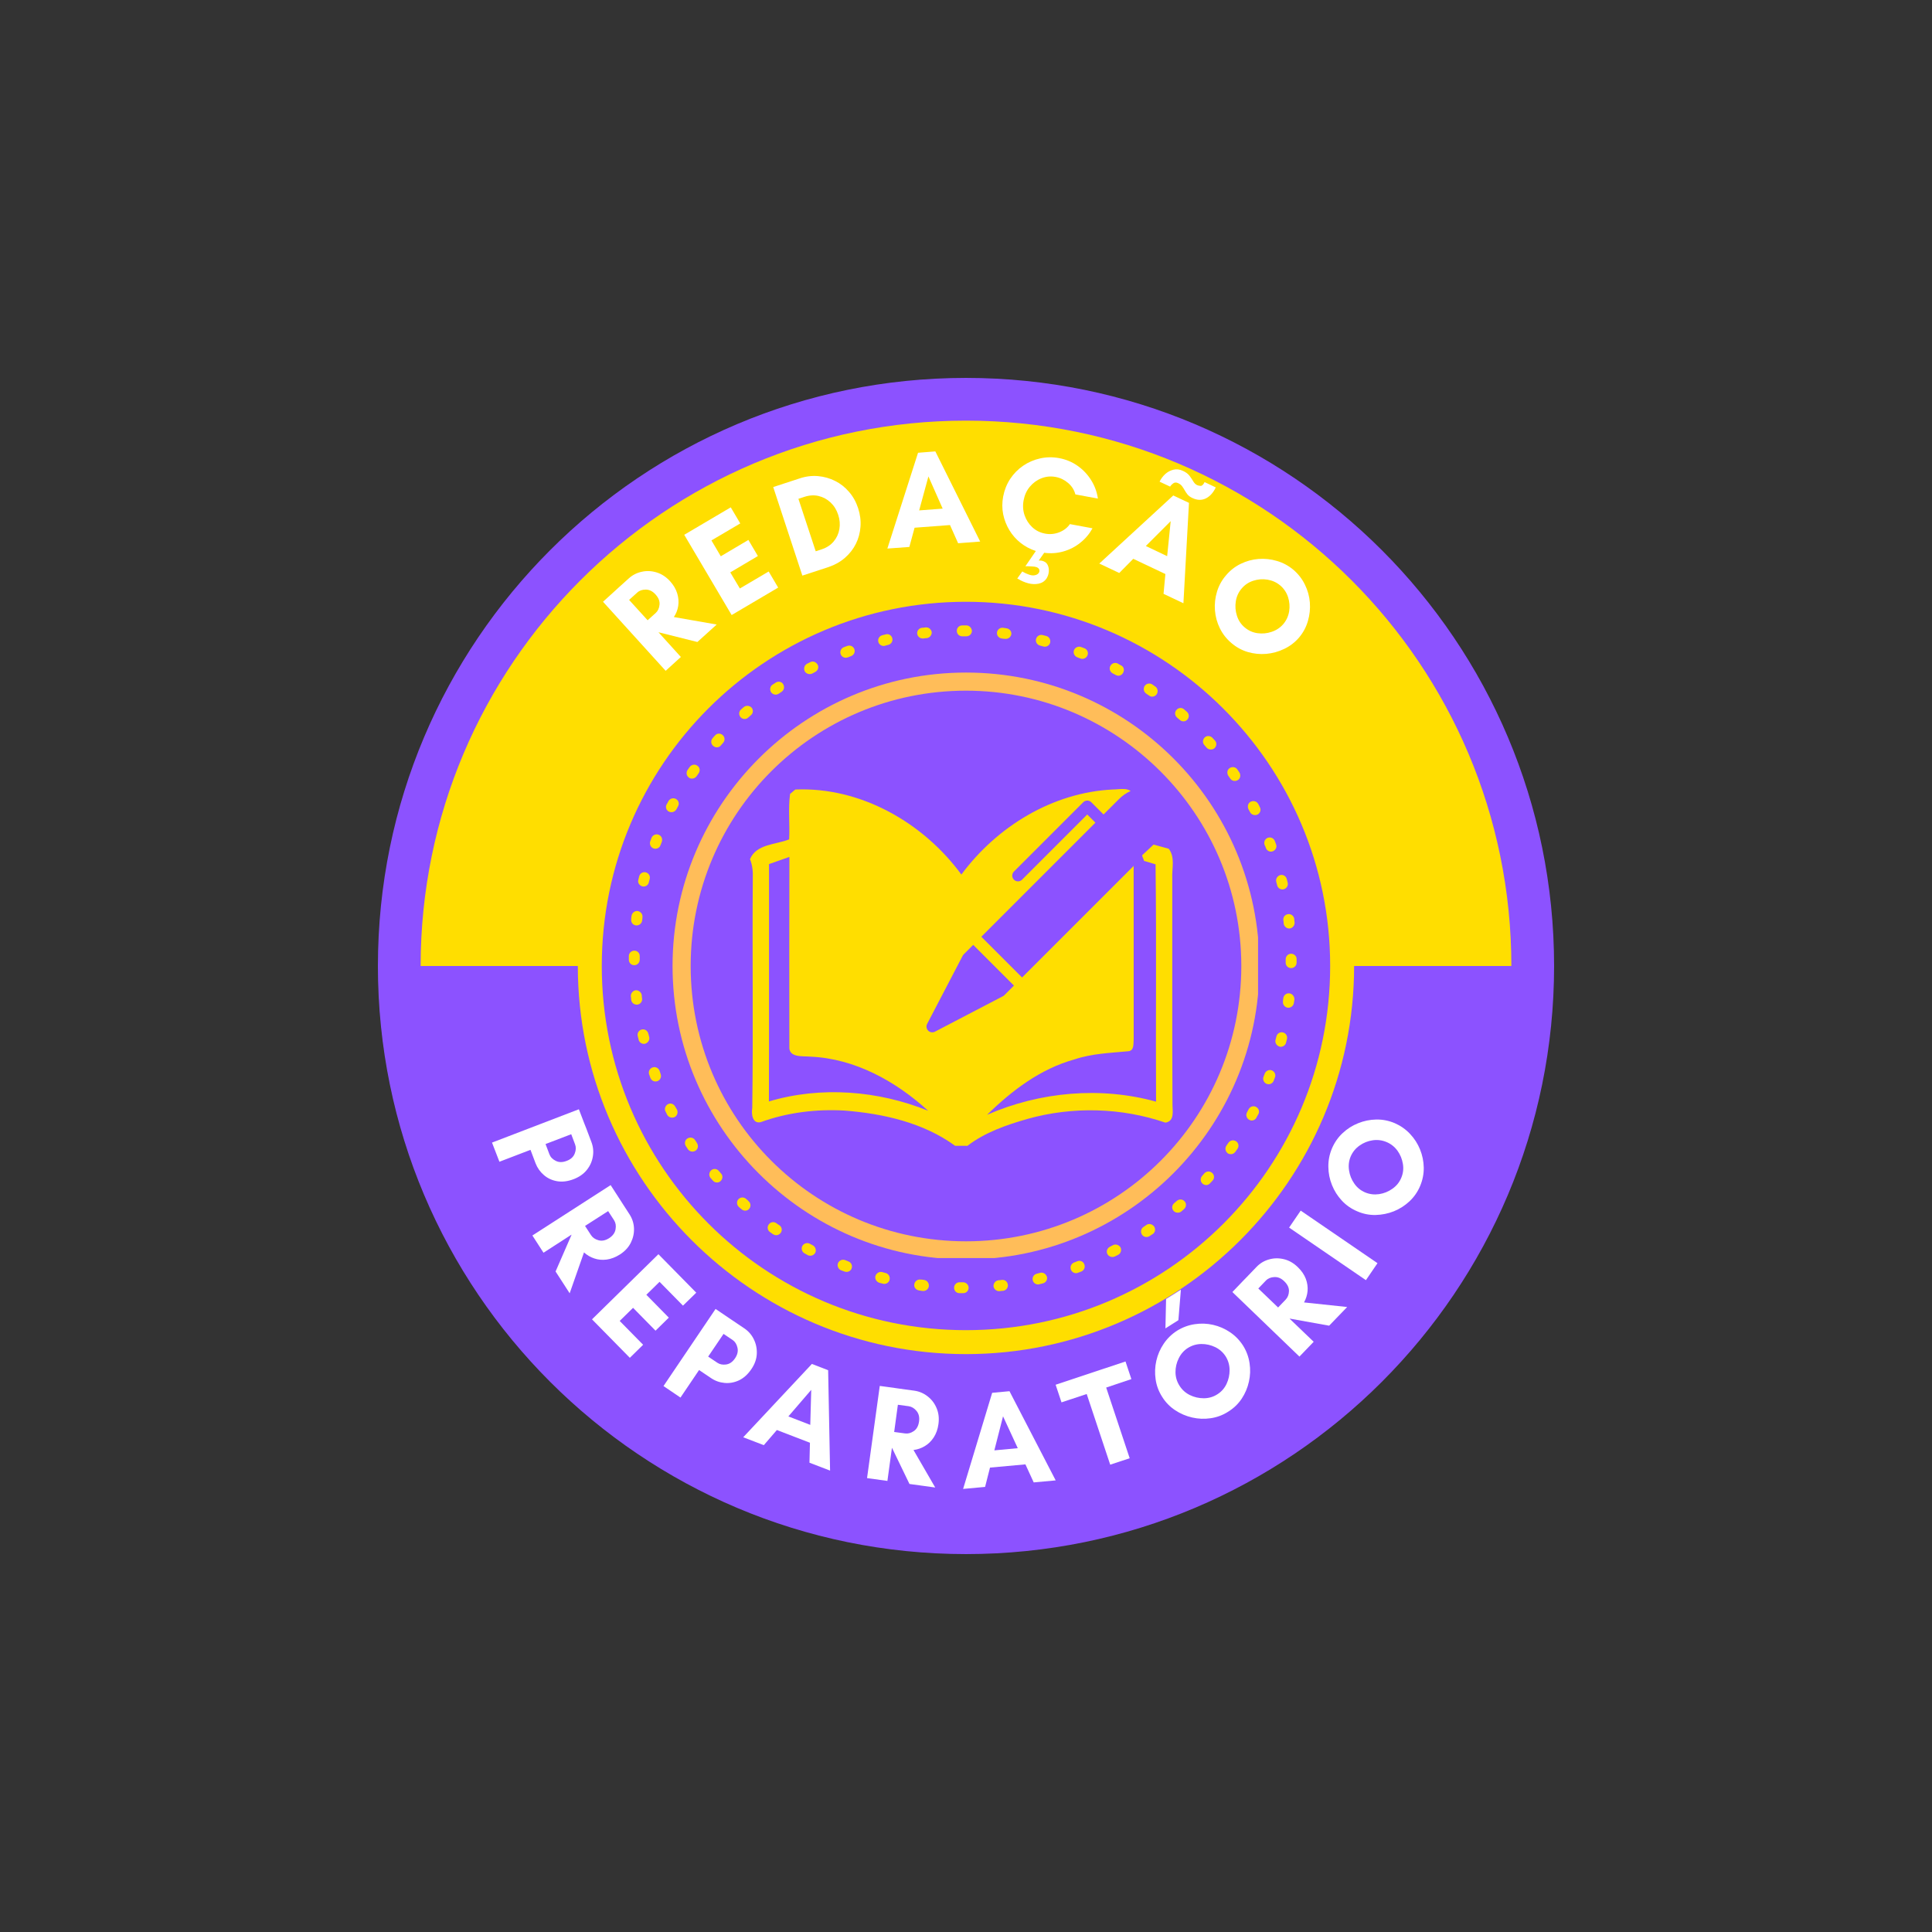 <svg xmlns="http://www.w3.org/2000/svg" xmlns:xlink="http://www.w3.org/1999/xlink" width="500" zoomAndPan="magnify" viewBox="0 0 375 375" height="500" preserveAspectRatio="xMidYMid meet"><rect x="0" y="0" width="375" height="375" fill="#333333" stroke="none"/><defs><clipPath id="fcc456f07c"><path d="M 0.352 0.352 L 228.648 0.352 L 228.648 228.648 L 0.352 228.648 Z M 0.352 0.352 "></path></clipPath><clipPath id="2119cb5948"><path d="M 114.5 0.352 C 51.457 0.352 0.352 51.457 0.352 114.5 C 0.352 177.543 51.457 228.648 114.5 228.648 C 177.543 228.648 228.648 177.543 228.648 114.5 C 228.648 51.457 177.543 0.352 114.5 0.352 Z M 114.5 0.352 "></path></clipPath><clipPath id="365e4751d3"><path d="M 0.352 0.352 L 228.648 0.352 L 228.648 228.648 L 0.352 228.648 Z M 0.352 0.352 "></path></clipPath><clipPath id="19f3f42adf"><path d="M 114.5 0.352 C 51.457 0.352 0.352 51.457 0.352 114.5 C 0.352 177.543 51.457 228.648 114.5 228.648 C 177.543 228.648 228.648 177.543 228.648 114.5 C 228.648 51.457 177.543 0.352 114.5 0.352 Z M 114.5 0.352 "></path></clipPath><clipPath id="7251b661e0"><rect x="0" width="229" y="0" height="229"></rect></clipPath><clipPath id="689410f0aa"><path d="M 8.645 8.645 L 220.355 8.645 L 220.355 220.355 L 8.645 220.355 Z M 8.645 8.645 "></path></clipPath><clipPath id="397eaa1833"><path d="M 114.5 8.645 C 56.035 8.645 8.645 56.035 8.645 114.5 C 8.645 172.965 56.035 220.355 114.5 220.355 C 172.965 220.355 220.355 172.965 220.355 114.5 C 220.355 56.035 172.965 8.645 114.5 8.645 Z M 114.5 8.645 "></path></clipPath><clipPath id="6c67be0a26"><path d="M 0.645 0.645 L 212.355 0.645 L 212.355 212.355 L 0.645 212.355 Z M 0.645 0.645 "></path></clipPath><clipPath id="c981fe0a9d"><path d="M 106.5 0.645 C 48.035 0.645 0.645 48.035 0.645 106.5 C 0.645 164.965 48.035 212.355 106.5 212.355 C 164.965 212.355 212.355 164.965 212.355 106.5 C 212.355 48.035 164.965 0.645 106.5 0.645 Z M 106.5 0.645 "></path></clipPath><clipPath id="23ca52a4ac"><rect x="0" width="213" y="0" height="213"></rect></clipPath><clipPath id="45b7552f54"><path d="M 0.352 114.5 L 227.637 114.5 L 227.637 228.141 L 0.352 228.141 Z M 0.352 114.5 "></path></clipPath><clipPath id="457d65403c"><path d="M 41.371 41.371 L 187.629 41.371 L 187.629 187.629 L 41.371 187.629 Z M 41.371 41.371 "></path></clipPath><clipPath id="f0d2d3a07d"><path d="M 114.5 41.371 C 74.113 41.371 41.371 74.113 41.371 114.5 C 41.371 154.887 74.113 187.629 114.5 187.629 C 154.887 187.629 187.629 154.887 187.629 114.5 C 187.629 74.113 154.887 41.371 114.5 41.371 Z M 114.5 41.371 "></path></clipPath><clipPath id="6a1cb3be1f"><path d="M 0.371 0.371 L 146.629 0.371 L 146.629 146.629 L 0.371 146.629 Z M 0.371 0.371 "></path></clipPath><clipPath id="6ce64a3526"><path d="M 73.5 0.371 C 33.113 0.371 0.371 33.113 0.371 73.5 C 0.371 113.887 33.113 146.629 73.5 146.629 C 113.887 146.629 146.629 113.887 146.629 73.5 C 146.629 33.113 113.887 0.371 73.5 0.371 Z M 73.5 0.371 "></path></clipPath><clipPath id="42f55d5bdf"><rect x="0" width="147" y="0" height="147"></rect></clipPath><clipPath id="fcf5b76f2e"><path d="M 57.543 57.543 L 171.188 57.543 L 171.188 171.188 L 57.543 171.188 Z M 57.543 57.543 "></path></clipPath><clipPath id="eb02ba0a2e"><path d="M 39.156 39.156 L 190 39.156 L 190 190 L 39.156 190 Z M 39.156 39.156 "></path></clipPath><clipPath id="1370fc2d16"><path d="M 49.059 48.391 L 178.934 48.391 L 178.934 178.27 L 49.059 178.27 Z M 49.059 48.391 "></path></clipPath><clipPath id="29b77bf273"><rect x="0" width="200" y="0" height="87"></rect></clipPath><clipPath id="76c2f6b986"><path d="M 72.555 80 L 155 80 L 155 149.402 L 72.555 149.402 Z M 72.555 80 "></path></clipPath><clipPath id="eaf17dff9d"><path d="M 106 110 L 124 110 L 124 127.613 L 106 127.613 Z M 106 110 "></path></clipPath><clipPath id="4c51717ebb"><path d="M 117 79 L 154.867 79 L 154.867 117 L 117 117 Z M 117 79 "></path></clipPath><clipPath id="a740ab0e8b"><rect x="0" width="153" y="0" height="58"></rect></clipPath><clipPath id="09f5d4395e"><rect x="0" width="229" y="0" height="230"></rect></clipPath></defs><g id="5bf71c7e47"><g transform="matrix(1,0,0,1,73,73)"><g clip-path="url(#09f5d4395e)"><g clip-rule="nonzero" clip-path="url(#fcc456f07c)"><g clip-rule="nonzero" clip-path="url(#2119cb5948)"><g><g id="95cb801316" clip-path="url(#7251b661e0)"><g clip-rule="nonzero" clip-path="url(#365e4751d3)"><g clip-rule="nonzero" clip-path="url(#19f3f42adf)"><path style=" stroke:none;fill-rule:nonzero;fill:#8c52ff;fill-opacity:1;" d="M 0.352 0.352 L 228.648 0.352 L 228.648 228.648 L 0.352 228.648 Z M 0.352 0.352 "></path></g></g></g></g></g></g><g clip-rule="nonzero" clip-path="url(#689410f0aa)"><g clip-rule="nonzero" clip-path="url(#397eaa1833)"><g transform="matrix(1,0,0,1,8,8)"><g id="7224988ada" clip-path="url(#23ca52a4ac)"><g clip-rule="nonzero" clip-path="url(#6c67be0a26)"><g clip-rule="nonzero" clip-path="url(#c981fe0a9d)"><path style=" stroke:none;fill-rule:nonzero;fill:#ffde00;fill-opacity:1;" d="M 0.645 0.645 L 212.355 0.645 L 212.355 212.355 L 0.645 212.355 Z M 0.645 0.645 "></path></g></g></g></g></g></g><g clip-rule="nonzero" clip-path="url(#45b7552f54)"><path style=" stroke:none;fill-rule:nonzero;fill:#8c52ff;fill-opacity:1;" d="M 227.266 114.5 C 227.266 177.195 176.457 228.004 113.762 228.004 C 51.07 228.004 0.453 177.195 0.453 114.5 Z M 227.266 114.5 "></path></g><g clip-rule="nonzero" clip-path="url(#457d65403c)"><g clip-rule="nonzero" clip-path="url(#f0d2d3a07d)"><g transform="matrix(1,0,0,1,41,41)"><g id="1cc4f7a0ff" clip-path="url(#42f55d5bdf)"><g clip-rule="nonzero" clip-path="url(#6a1cb3be1f)"><g clip-rule="nonzero" clip-path="url(#6ce64a3526)"><path style=" stroke:none;fill-rule:nonzero;fill:#8c52ff;fill-opacity:1;" d="M 0.371 0.371 L 146.629 0.371 L 146.629 146.629 L 0.371 146.629 Z M 0.371 0.371 "></path></g></g></g></g></g></g><g clip-rule="nonzero" clip-path="url(#fcf5b76f2e)"><path style=" stroke:none;fill-rule:nonzero;fill:#ffbd59;fill-opacity:1;" d="M 114.5 171.453 C 83.031 171.453 57.543 145.789 57.543 114.5 C 57.543 83.207 83.031 57.543 114.5 57.543 C 145.965 57.543 171.453 83.031 171.453 114.5 C 171.453 145.965 145.789 171.453 114.5 171.453 Z M 114.5 61.059 C 84.965 61.059 61.059 84.965 61.059 114.5 C 61.059 144.031 84.965 167.938 114.5 167.938 C 144.031 167.938 167.938 144.031 167.938 114.5 C 167.938 84.965 143.855 61.059 114.5 61.059 Z M 114.5 61.059 "></path></g><g clip-rule="nonzero" clip-path="url(#eb02ba0a2e)"><path style=" stroke:none;fill-rule:nonzero;fill:#ffde00;fill-opacity:1;" d="M 114.492 189.832 C 72.871 189.832 39.156 155.883 39.156 114.492 C 39.156 73.105 72.871 39.156 114.492 39.156 C 156.117 39.156 189.832 72.871 189.832 114.492 C 189.832 156.117 155.883 189.832 114.492 189.832 Z M 114.492 43.805 C 75.43 43.805 43.805 75.43 43.805 114.492 C 43.805 153.559 75.43 185.184 114.492 185.184 C 153.559 185.184 185.184 153.559 185.184 114.492 C 185.184 75.43 153.324 43.805 114.492 43.805 Z M 114.492 43.805 "></path></g><g clip-rule="nonzero" clip-path="url(#1370fc2d16)"><path style=" stroke:none;fill-rule:nonzero;fill:#ffde00;fill-opacity:1;" d="M 78.543 166.293 C 78.328 166.574 78.012 166.754 77.66 166.754 C 77.449 166.754 77.234 166.684 77.059 166.574 C 76.848 166.434 76.672 166.293 76.461 166.152 C 75.965 165.801 75.859 165.164 76.215 164.672 C 76.566 164.176 77.199 164.07 77.695 164.426 C 77.871 164.566 78.082 164.707 78.258 164.812 C 78.754 165.129 78.895 165.801 78.543 166.293 Z M 71.805 159.699 C 71.383 159.312 70.711 159.348 70.324 159.77 C 69.938 160.191 69.973 160.863 70.395 161.25 C 70.57 161.426 70.746 161.566 70.922 161.707 C 71.137 161.887 71.383 161.992 71.629 161.992 C 71.91 161.992 72.227 161.887 72.406 161.637 C 72.793 161.215 72.758 160.547 72.297 160.156 C 72.156 159.98 71.98 159.84 71.805 159.699 Z M 65.773 69.766 C 65.598 69.941 65.457 70.117 65.316 70.293 C 64.926 70.719 64.965 71.387 65.422 71.773 C 65.633 71.953 65.879 72.059 66.125 72.059 C 66.41 72.059 66.727 71.953 66.902 71.703 C 67.043 71.527 67.219 71.352 67.359 71.176 C 67.75 70.754 67.715 70.082 67.289 69.695 C 66.832 69.27 66.16 69.305 65.773 69.766 Z M 61.895 148.273 C 61.578 147.777 60.906 147.672 60.414 147.988 C 59.918 148.309 59.812 148.977 60.133 149.473 C 60.273 149.684 60.414 149.859 60.52 150.07 C 60.73 150.352 61.047 150.527 61.402 150.527 C 61.613 150.527 61.824 150.457 62 150.352 C 62.496 150.035 62.602 149.363 62.281 148.871 C 62.176 148.66 62.035 148.484 61.895 148.273 Z M 62.352 75.621 C 61.859 75.266 61.223 75.406 60.871 75.867 C 60.73 76.078 60.59 76.254 60.449 76.465 C 60.133 76.961 60.238 77.594 60.73 77.945 C 60.906 78.09 61.117 78.125 61.332 78.125 C 61.684 78.125 62 77.945 62.211 77.664 C 62.352 77.488 62.457 77.277 62.602 77.102 C 62.953 76.605 62.848 75.938 62.352 75.621 Z M 66.516 154.266 C 66.125 153.809 65.457 153.773 65.035 154.16 C 64.609 154.551 64.539 155.219 64.926 155.645 C 65.07 155.82 65.246 155.996 65.387 156.172 C 65.598 156.418 65.879 156.523 66.16 156.523 C 66.41 156.523 66.656 156.453 66.867 156.242 C 67.289 155.855 67.359 155.184 66.938 154.762 C 66.832 154.621 66.656 154.445 66.516 154.266 Z M 91.66 171.832 C 91.449 171.762 91.238 171.656 91.027 171.582 C 90.496 171.371 89.863 171.656 89.652 172.184 C 89.438 172.711 89.723 173.348 90.25 173.559 C 90.461 173.629 90.707 173.734 90.922 173.805 C 91.027 173.84 91.168 173.875 91.309 173.875 C 91.73 173.875 92.156 173.629 92.297 173.207 C 92.508 172.641 92.227 172.043 91.66 171.832 Z M 91.449 52.379 C 91.238 52.449 90.992 52.555 90.781 52.625 C 90.25 52.836 89.969 53.434 90.18 54 C 90.355 54.422 90.742 54.668 91.168 54.668 C 91.309 54.668 91.414 54.633 91.555 54.598 C 91.766 54.527 91.977 54.422 92.191 54.352 C 92.754 54.141 93.035 53.543 92.824 52.977 C 92.613 52.449 92.016 52.164 91.449 52.379 Z M 98.961 50.121 C 98.715 50.191 98.504 50.227 98.258 50.297 C 97.691 50.438 97.34 51.004 97.48 51.566 C 97.586 52.059 98.043 52.379 98.504 52.379 C 98.574 52.379 98.68 52.379 98.75 52.344 C 98.961 52.273 99.207 52.238 99.422 52.164 C 99.984 52.023 100.336 51.461 100.195 50.895 C 100.055 50.332 99.527 49.98 98.961 50.121 Z M 84.785 168.727 C 84.57 168.621 84.359 168.516 84.184 168.41 C 83.656 168.129 83.02 168.34 82.738 168.832 C 82.457 169.363 82.668 169.996 83.16 170.277 C 83.371 170.387 83.586 170.492 83.797 170.633 C 83.938 170.703 84.113 170.738 84.289 170.738 C 84.68 170.738 85.031 170.527 85.242 170.172 C 85.488 169.645 85.277 169.008 84.785 168.727 Z M 77.555 59.5 C 77.344 59.645 77.164 59.785 76.953 59.891 C 76.461 60.207 76.355 60.879 76.672 61.371 C 76.883 61.652 77.199 61.828 77.555 61.828 C 77.766 61.828 77.977 61.758 78.152 61.652 C 78.328 61.512 78.543 61.406 78.719 61.266 C 79.211 60.949 79.316 60.277 79 59.785 C 78.719 59.289 78.047 59.184 77.555 59.5 Z M 84.289 55.516 C 84.078 55.621 83.867 55.727 83.656 55.832 C 83.125 56.117 82.949 56.75 83.195 57.281 C 83.371 57.633 83.762 57.844 84.148 57.844 C 84.324 57.844 84.5 57.809 84.645 57.738 C 84.855 57.633 85.066 57.527 85.242 57.422 C 85.77 57.137 85.984 56.504 85.699 56.012 C 85.418 55.516 84.82 55.234 84.289 55.516 Z M 98.891 174.09 C 98.68 174.016 98.434 173.98 98.223 173.91 C 97.656 173.77 97.094 174.125 96.914 174.688 C 96.773 175.25 97.129 175.816 97.691 175.992 C 97.938 176.062 98.148 176.098 98.398 176.168 C 98.469 176.203 98.574 176.203 98.645 176.203 C 99.102 176.203 99.562 175.887 99.668 175.395 C 99.809 174.793 99.457 174.23 98.891 174.09 Z M 51.668 99.039 C 51.738 99.074 51.844 99.074 51.914 99.074 C 52.406 99.074 52.832 98.754 52.938 98.262 C 53.008 98.051 53.043 97.805 53.113 97.59 C 53.254 97.027 52.902 96.461 52.336 96.32 C 51.773 96.18 51.207 96.535 51.066 97.098 C 50.996 97.344 50.961 97.555 50.891 97.805 C 50.75 98.332 51.102 98.895 51.668 99.039 Z M 172.707 91.594 C 172.848 92.02 173.273 92.301 173.695 92.301 C 173.801 92.301 173.941 92.266 174.047 92.23 C 174.613 92.02 174.895 91.418 174.684 90.891 C 174.613 90.68 174.508 90.434 174.434 90.219 C 174.223 89.691 173.625 89.41 173.059 89.621 C 172.531 89.832 172.25 90.434 172.461 90.996 C 172.566 91.172 172.637 91.383 172.707 91.594 Z M 50.434 106.621 C 50.469 106.621 50.504 106.621 50.574 106.621 C 51.102 106.621 51.562 106.23 51.633 105.703 C 51.668 105.492 51.703 105.246 51.703 105.031 C 51.773 104.469 51.383 103.941 50.785 103.832 C 50.223 103.762 49.691 104.152 49.586 104.75 C 49.551 104.996 49.516 105.211 49.516 105.457 C 49.445 106.055 49.867 106.551 50.434 106.621 Z M 51.172 113.25 L 51.172 113.18 C 51.172 112.969 51.172 112.758 51.172 112.582 C 51.172 111.98 50.715 111.523 50.113 111.523 C 49.551 111.523 49.059 111.98 49.059 112.582 C 49.059 112.793 49.059 113.004 49.059 113.215 L 49.059 113.285 C 49.059 113.887 49.516 114.344 50.113 114.344 C 50.715 114.344 51.172 113.852 51.172 113.25 Z M 176.094 105.598 C 176.129 105.809 176.164 106.055 176.164 106.266 C 176.234 106.797 176.691 107.219 177.223 107.219 C 177.258 107.219 177.293 107.219 177.328 107.219 C 177.891 107.148 178.316 106.621 178.281 106.055 C 178.246 105.809 178.211 105.598 178.211 105.352 C 178.137 104.785 177.609 104.363 177.047 104.434 C 176.41 104.504 176.023 105.031 176.094 105.598 Z M 174.719 98.156 C 174.789 98.367 174.824 98.613 174.895 98.824 C 175 99.32 175.457 99.637 175.918 99.637 C 175.988 99.637 176.094 99.637 176.164 99.602 C 176.727 99.461 177.082 98.895 176.941 98.332 C 176.867 98.086 176.832 97.875 176.762 97.625 C 176.621 97.062 176.059 96.711 175.492 96.852 C 174.93 97.027 174.578 97.59 174.719 98.156 Z M 55.016 134.836 C 54.805 134.27 54.207 133.988 53.641 134.199 C 53.078 134.41 52.797 135.012 53.008 135.574 C 53.078 135.785 53.184 136.035 53.254 136.246 C 53.43 136.668 53.816 136.914 54.242 136.914 C 54.383 136.914 54.488 136.879 54.629 136.844 C 55.16 136.633 55.441 136.035 55.23 135.469 C 55.16 135.258 55.086 135.047 55.016 134.836 Z M 54.84 89.02 C 54.312 88.809 53.676 89.09 53.465 89.621 C 53.395 89.832 53.289 90.078 53.219 90.289 C 53.008 90.82 53.289 91.453 53.816 91.668 C 53.926 91.703 54.066 91.738 54.207 91.738 C 54.629 91.738 55.051 91.488 55.195 91.066 C 55.266 90.855 55.371 90.645 55.441 90.434 C 55.652 89.832 55.406 89.234 54.84 89.02 Z M 58.051 141.781 C 57.77 141.254 57.133 141.043 56.641 141.324 C 56.145 141.605 55.898 142.242 56.18 142.734 C 56.285 142.945 56.395 143.156 56.5 143.371 C 56.676 143.723 57.062 143.934 57.449 143.934 C 57.629 143.934 57.77 143.898 57.945 143.828 C 58.473 143.547 58.648 142.91 58.402 142.383 C 58.262 142.172 58.156 141.957 58.051 141.781 Z M 51.633 120.832 C 51.598 120.621 51.562 120.375 51.562 120.164 C 51.492 119.598 50.961 119.176 50.398 119.211 C 49.832 119.281 49.41 119.809 49.445 120.375 C 49.48 120.621 49.516 120.832 49.516 121.078 C 49.586 121.609 50.043 121.996 50.574 121.996 C 50.609 121.996 50.645 121.996 50.715 121.996 C 51.277 121.926 51.703 121.398 51.633 120.832 Z M 58.191 82.074 C 57.664 81.793 57.027 82.004 56.746 82.496 C 56.641 82.707 56.535 82.918 56.395 83.133 C 56.109 83.66 56.324 84.297 56.852 84.543 C 56.992 84.613 57.168 84.648 57.344 84.648 C 57.734 84.648 58.086 84.438 58.297 84.082 C 58.402 83.871 58.508 83.66 58.613 83.484 C 58.898 82.988 58.719 82.355 58.191 82.074 Z M 53.008 128.273 C 52.938 128.062 52.902 127.816 52.832 127.605 C 52.691 127.039 52.125 126.688 51.562 126.828 C 50.996 126.969 50.645 127.535 50.785 128.098 C 50.855 128.344 50.891 128.559 50.961 128.805 C 51.066 129.297 51.527 129.613 51.984 129.613 C 52.055 129.613 52.16 129.613 52.23 129.578 C 52.797 129.402 53.148 128.84 53.008 128.273 Z M 71.348 64.262 C 71.172 64.402 70.992 64.582 70.816 64.723 C 70.395 65.109 70.359 65.781 70.746 66.203 C 70.957 66.449 71.242 66.555 71.523 66.555 C 71.77 66.555 72.016 66.484 72.227 66.273 C 72.406 66.133 72.582 65.957 72.758 65.816 C 73.215 65.426 73.25 64.758 72.863 64.332 C 72.477 63.945 71.805 63.875 71.348 64.262 Z M 167.172 76.359 C 166.852 75.867 166.184 75.762 165.688 76.078 C 165.195 76.395 165.09 77.066 165.406 77.559 C 165.547 77.734 165.652 77.945 165.793 78.125 C 166.008 78.441 166.324 78.582 166.676 78.582 C 166.887 78.582 167.102 78.512 167.277 78.406 C 167.77 78.09 167.875 77.418 167.559 76.926 C 167.453 76.746 167.312 76.57 167.172 76.359 Z M 166.922 148.52 C 166.43 148.199 165.793 148.309 165.441 148.801 C 165.301 148.977 165.195 149.188 165.055 149.363 C 164.703 149.859 164.844 150.492 165.301 150.848 C 165.477 150.988 165.688 151.023 165.902 151.023 C 166.219 151.023 166.57 150.883 166.781 150.562 C 166.922 150.387 167.062 150.176 167.207 149.965 C 167.523 149.508 167.418 148.836 166.922 148.52 Z M 160.785 154.727 C 160.645 154.902 160.469 155.078 160.328 155.254 C 159.941 155.68 159.977 156.348 160.398 156.734 C 160.609 156.914 160.855 157.02 161.105 157.02 C 161.387 157.02 161.668 156.914 161.879 156.664 C 162.055 156.488 162.199 156.312 162.375 156.137 C 162.762 155.715 162.727 155.043 162.27 154.656 C 161.844 154.266 161.176 154.301 160.785 154.727 Z M 162.34 70.223 C 161.949 69.801 161.281 69.73 160.855 70.117 C 160.434 70.504 160.363 71.176 160.75 71.598 C 160.891 71.773 161.07 71.953 161.211 72.129 C 161.422 72.375 161.703 72.48 162.02 72.48 C 162.27 72.48 162.516 72.41 162.727 72.234 C 163.148 71.844 163.219 71.176 162.832 70.754 C 162.656 70.574 162.516 70.398 162.34 70.223 Z M 155.426 160.086 C 155.25 160.227 155.074 160.402 154.898 160.547 C 154.438 160.934 154.402 161.602 154.793 162.027 C 155.004 162.273 155.285 162.379 155.602 162.379 C 155.848 162.379 156.098 162.309 156.309 162.133 C 156.484 161.992 156.66 161.816 156.836 161.672 C 157.262 161.285 157.332 160.617 156.941 160.191 C 156.555 159.734 155.883 159.699 155.426 160.086 Z M 151.266 60.277 C 151.051 60.137 150.875 59.996 150.664 59.855 C 150.172 59.535 149.535 59.645 149.184 60.137 C 148.867 60.629 148.973 61.266 149.465 61.617 C 149.641 61.758 149.855 61.863 150.031 62.004 C 150.207 62.148 150.418 62.219 150.629 62.219 C 150.945 62.219 151.301 62.078 151.512 61.758 C 151.828 61.266 151.723 60.594 151.266 60.277 Z M 156.836 64.688 C 156.414 64.297 155.742 64.332 155.355 64.793 C 154.969 65.215 155.004 65.887 155.461 66.273 C 155.637 66.414 155.812 66.59 155.988 66.73 C 156.203 66.906 156.449 67.016 156.695 67.016 C 156.977 67.016 157.262 66.906 157.473 66.66 C 157.859 66.238 157.824 65.566 157.402 65.18 C 157.188 65.004 157.012 64.828 156.836 64.688 Z M 177.258 119.809 C 176.691 119.738 176.164 120.164 176.094 120.727 C 176.059 120.938 176.023 121.188 176.023 121.398 C 175.953 121.961 176.34 122.492 176.941 122.598 C 176.977 122.598 177.047 122.598 177.082 122.598 C 177.609 122.598 178.066 122.207 178.137 121.68 C 178.176 121.434 178.211 121.223 178.246 120.973 C 178.246 120.41 177.855 119.879 177.258 119.809 Z M 176.023 127.395 C 175.457 127.25 174.895 127.605 174.754 128.168 C 174.684 128.379 174.648 128.629 174.578 128.84 C 174.434 129.402 174.789 129.969 175.352 130.145 C 175.422 130.18 175.527 130.18 175.598 130.18 C 176.059 130.18 176.516 129.863 176.621 129.367 C 176.691 129.121 176.727 128.91 176.797 128.664 C 176.941 128.098 176.586 127.535 176.023 127.395 Z M 177.609 112.121 C 177.012 112.121 176.551 112.617 176.551 113.18 C 176.551 113.391 176.551 113.637 176.551 113.852 C 176.551 114.449 177.012 114.906 177.609 114.906 C 178.176 114.906 178.668 114.449 178.668 113.852 C 178.668 113.637 178.668 113.391 178.668 113.145 L 178.668 113.109 C 178.668 112.582 178.176 112.121 177.609 112.121 Z M 106.332 175.43 C 106.121 175.395 105.875 175.359 105.664 175.359 C 105.098 175.289 104.57 175.676 104.465 176.273 C 104.359 176.875 104.781 177.367 105.379 177.473 C 105.629 177.508 105.84 177.543 106.086 177.578 C 106.121 177.578 106.156 177.578 106.227 177.578 C 106.754 177.578 107.215 177.191 107.285 176.664 C 107.355 176.027 106.934 175.5 106.332 175.43 Z M 173.871 134.766 C 173.344 134.551 172.707 134.836 172.496 135.363 C 172.426 135.574 172.32 135.785 172.25 136 C 172.039 136.527 172.32 137.164 172.848 137.375 C 172.988 137.41 173.094 137.445 173.238 137.445 C 173.66 137.445 174.047 137.199 174.223 136.773 C 174.293 136.562 174.398 136.316 174.473 136.105 C 174.684 135.609 174.398 134.977 173.871 134.766 Z M 170.805 141.852 C 170.273 141.57 169.641 141.781 169.355 142.312 C 169.25 142.523 169.145 142.734 169.039 142.91 C 168.758 143.441 168.969 144.074 169.461 144.355 C 169.641 144.426 169.781 144.496 169.957 144.496 C 170.344 144.496 170.695 144.285 170.875 143.934 C 170.98 143.723 171.086 143.512 171.227 143.301 C 171.543 142.77 171.332 142.137 170.805 141.852 Z M 171.227 83.062 C 170.945 82.531 170.309 82.355 169.781 82.602 C 169.25 82.848 169.074 83.52 169.32 84.047 C 169.426 84.262 169.535 84.473 169.641 84.648 C 169.816 85 170.203 85.211 170.59 85.211 C 170.77 85.211 170.91 85.176 171.086 85.105 C 171.613 84.824 171.824 84.188 171.543 83.695 C 171.473 83.484 171.332 83.273 171.227 83.062 Z M 114.586 48.391 C 114.34 48.391 114.125 48.391 113.879 48.391 L 113.773 48.391 C 113.176 48.391 112.715 48.852 112.715 49.449 C 112.715 50.051 113.176 50.508 113.773 50.508 L 113.879 50.508 C 114.125 50.508 114.34 50.508 114.586 50.508 C 115.148 50.508 115.645 50.051 115.645 49.449 C 115.609 48.887 115.148 48.391 114.586 48.391 Z M 121.461 175.43 C 121.25 175.465 121.004 175.5 120.793 175.5 C 120.227 175.57 119.805 176.098 119.84 176.664 C 119.91 177.191 120.371 177.613 120.898 177.613 C 120.934 177.613 120.969 177.613 121.004 177.613 C 121.25 177.578 121.461 177.543 121.711 177.543 C 122.273 177.473 122.695 176.945 122.625 176.379 C 122.555 175.746 122.027 175.359 121.461 175.43 Z M 122.379 48.957 C 122.133 48.922 121.922 48.887 121.676 48.852 C 121.109 48.781 120.582 49.203 120.512 49.766 C 120.441 50.332 120.863 50.859 121.426 50.93 C 121.641 50.965 121.887 51.004 122.098 51.004 C 122.133 51.004 122.203 51.004 122.238 51.004 C 122.766 51.004 123.227 50.613 123.297 50.086 C 123.367 49.555 122.945 49.027 122.379 48.957 Z M 128.902 174.051 C 128.691 174.125 128.445 174.16 128.234 174.23 C 127.668 174.371 127.316 174.934 127.457 175.5 C 127.562 175.992 128.023 176.309 128.48 176.309 C 128.551 176.309 128.656 176.309 128.727 176.273 C 128.977 176.203 129.188 176.168 129.434 176.098 C 129.996 175.957 130.352 175.395 130.211 174.828 C 130.031 174.266 129.469 173.91 128.902 174.051 Z M 113.914 175.887 L 113.879 175.887 C 113.668 175.887 113.457 175.887 113.246 175.887 C 112.68 175.887 112.188 176.344 112.188 176.945 C 112.188 177.543 112.645 178.004 113.246 178.004 C 113.457 178.004 113.703 178.004 113.914 178.004 L 113.949 178.004 C 114.551 178.004 115.008 177.543 115.008 176.945 C 115.008 176.344 114.48 175.887 113.914 175.887 Z M 106.648 48.781 C 106.402 48.816 106.191 48.852 105.945 48.852 C 105.379 48.922 104.957 49.449 105.027 50.016 C 105.098 50.543 105.559 50.93 106.086 50.93 C 106.121 50.93 106.156 50.93 106.227 50.93 C 106.438 50.895 106.684 50.859 106.898 50.859 C 107.461 50.789 107.883 50.262 107.848 49.695 C 107.742 49.133 107.25 48.711 106.648 48.781 Z M 130.066 50.438 C 129.82 50.367 129.609 50.332 129.363 50.262 C 128.797 50.121 128.234 50.473 128.094 51.039 C 127.953 51.602 128.305 52.164 128.867 52.309 C 129.082 52.379 129.328 52.414 129.539 52.484 C 129.645 52.52 129.715 52.52 129.82 52.52 C 130.281 52.52 130.738 52.199 130.844 51.707 C 130.949 51.145 130.633 50.578 130.066 50.438 Z M 143.012 168.691 C 142.801 168.797 142.59 168.902 142.41 169.008 C 141.883 169.293 141.672 169.926 141.953 170.422 C 142.129 170.773 142.52 170.984 142.906 170.984 C 143.082 170.984 143.223 170.949 143.398 170.879 C 143.609 170.773 143.824 170.668 144.035 170.562 C 144.562 170.277 144.738 169.645 144.492 169.113 C 144.176 168.621 143.539 168.41 143.012 168.691 Z M 144.598 56.152 C 144.387 56.047 144.176 55.941 143.965 55.797 C 143.434 55.516 142.801 55.727 142.52 56.258 C 142.234 56.785 142.445 57.422 142.977 57.703 C 143.188 57.809 143.398 57.914 143.574 58.02 C 143.754 58.09 143.895 58.16 144.07 58.16 C 144.457 58.16 144.809 57.949 144.988 57.598 C 145.305 57.066 145.129 56.398 144.598 56.152 Z M 149.5 164.777 C 149.324 164.918 149.113 165.023 148.938 165.164 C 148.441 165.484 148.336 166.152 148.656 166.645 C 148.867 166.965 149.184 167.105 149.535 167.105 C 149.746 167.105 149.961 167.035 150.137 166.93 C 150.348 166.789 150.523 166.645 150.734 166.539 C 151.23 166.223 151.336 165.555 151.016 165.059 C 150.629 164.566 149.961 164.426 149.5 164.777 Z M 136.133 171.797 C 135.922 171.867 135.711 171.973 135.5 172.043 C 134.934 172.254 134.652 172.855 134.863 173.418 C 135.004 173.84 135.43 174.125 135.852 174.125 C 135.957 174.125 136.098 174.09 136.203 174.051 C 136.418 173.98 136.664 173.875 136.875 173.805 C 137.402 173.594 137.688 172.996 137.473 172.43 C 137.297 171.867 136.664 171.582 136.133 171.797 Z M 137.508 52.836 C 137.297 52.766 137.051 52.66 136.84 52.59 C 136.312 52.379 135.676 52.66 135.465 53.188 C 135.254 53.719 135.535 54.352 136.062 54.562 C 136.273 54.633 136.488 54.742 136.699 54.812 C 136.84 54.848 136.945 54.883 137.086 54.883 C 137.508 54.883 137.898 54.633 138.074 54.211 C 138.32 53.684 138.039 53.047 137.508 52.836 Z M 137.508 52.836 "></path></g><g transform="matrix(1,0,0,1,14,137)"><g id="da81d15fe8" clip-path="url(#29b77bf273)"><g style="fill:#ffffff;fill-opacity:1;"><g transform="translate(7.937, 10.292)"><path style="stroke:none" d="M 8.031 2.891 L 2 5.203 L 0.562 1.484 L 17.422 -4.984 L 18.5 -2.172 L 18.859 -1.266 L 19.844 1.344 C 20.195 2.25 20.297 3.18 20.141 4.141 C 19.992 5.109 19.609 5.984 18.984 6.766 C 18.359 7.555 17.504 8.16 16.422 8.578 C 15.285 9.016 14.219 9.148 13.219 8.984 C 12.227 8.816 11.367 8.422 10.641 7.797 C 9.91 7.172 9.367 6.406 9.016 5.5 Z M 16.688 1.844 L 15.938 -0.141 L 10.953 1.766 L 11.703 3.75 C 11.91 4.301 12.32 4.727 12.938 5.031 C 13.551 5.344 14.258 5.344 15.062 5.031 C 15.844 4.738 16.359 4.27 16.609 3.625 C 16.867 2.988 16.895 2.395 16.688 1.844 Z M 16.688 1.844 "></path></g></g><g style="fill:#ffffff;fill-opacity:1;"><g transform="translate(15.478, 28.466)"><path style="stroke:none" d="M 8.438 1.188 L 3.016 4.688 L 0.859 1.344 L 16.047 -8.438 L 17.672 -5.922 L 18.203 -5.094 L 19.719 -2.75 C 20.25 -1.926 20.535 -1.031 20.578 -0.062 C 20.617 0.906 20.414 1.836 19.969 2.734 C 19.52 3.641 18.812 4.406 17.844 5.031 C 16.988 5.57 16.133 5.898 15.281 6.016 C 14.426 6.129 13.625 6.055 12.875 5.797 C 12.125 5.547 11.457 5.156 10.875 4.625 L 8.094 12.562 L 5.359 8.328 L 8.453 1.219 Z M 16.719 -1.609 L 15.562 -3.391 L 11.078 -0.516 L 12.234 1.266 C 12.547 1.754 13.031 2.086 13.688 2.266 C 14.352 2.453 15.051 2.312 15.781 1.844 C 16.477 1.383 16.883 0.816 17 0.141 C 17.125 -0.535 17.031 -1.117 16.719 -1.609 Z M 16.719 -1.609 "></path></g></g><g style="fill:#ffffff;fill-opacity:1;"><g transform="translate(26.799, 44.941)"><path style="stroke:none" d="M 11.031 6.078 L 8.453 8.609 L 1.109 1.141 L 14 -11.5 L 21.344 -4.031 L 18.766 -1.516 L 14.219 -6.141 L 11.656 -3.625 L 16.016 0.812 L 13.438 3.344 L 9.078 -1.094 L 6.484 1.453 Z M 11.031 6.078 "></path></g></g><g style="fill:#ffffff;fill-opacity:1;"><g transform="translate(40.455, 58.142)"><path style="stroke:none" d="M 8.234 -2.219 L 4.625 3.125 L 1.328 0.891 L 11.438 -14.078 L 13.922 -12.391 L 14.734 -11.844 L 17.031 -10.297 C 17.844 -9.742 18.457 -9.031 18.875 -8.156 C 19.301 -7.281 19.488 -6.336 19.438 -5.328 C 19.383 -4.316 19.031 -3.332 18.375 -2.375 C 17.695 -1.375 16.898 -0.656 15.984 -0.219 C 15.066 0.207 14.129 0.375 13.172 0.281 C 12.223 0.195 11.344 -0.117 10.531 -0.672 Z M 14.75 -8.047 L 12.984 -9.234 L 10 -4.828 L 11.766 -3.641 C 12.242 -3.316 12.816 -3.203 13.484 -3.297 C 14.16 -3.391 14.738 -3.789 15.219 -4.5 C 15.688 -5.195 15.844 -5.879 15.688 -6.547 C 15.539 -7.223 15.227 -7.723 14.75 -8.047 Z M 14.75 -8.047 "></path></g></g><g style="fill:#ffffff;fill-opacity:1;"><g transform="translate(57.148, 68.926)"><path style="stroke:none" d="M 13.125 -2.359 L 13.312 -9.156 L 8.875 -4 Z M 16.969 6.516 L 12.969 4.984 L 13.062 1.109 L 6.641 -1.359 L 4.109 1.578 L 0.109 0.047 L 13.438 -14.188 L 16.594 -12.969 Z M 16.969 6.516 "></path></g></g><g style="fill:#ffffff;fill-opacity:1;"><g transform="translate(79.715, 76.679)"><path style="stroke:none" d="M 6.406 -5.625 L 5.531 0.766 L 1.578 0.219 L 4.047 -17.672 L 7.016 -17.266 L 8 -17.125 L 10.75 -16.75 C 11.719 -16.613 12.582 -16.242 13.344 -15.641 C 14.113 -15.047 14.691 -14.285 15.078 -13.359 C 15.473 -12.441 15.594 -11.41 15.438 -10.266 C 15.301 -9.266 14.992 -8.398 14.516 -7.672 C 14.047 -6.953 13.469 -6.391 12.781 -5.984 C 12.102 -5.578 11.375 -5.328 10.594 -5.234 L 14.812 2.047 L 9.812 1.359 L 6.438 -5.625 Z M 9.656 -13.734 L 7.562 -14.016 L 6.844 -8.734 L 8.938 -8.453 C 9.52 -8.367 10.094 -8.52 10.656 -8.906 C 11.219 -9.289 11.555 -9.914 11.672 -10.781 C 11.785 -11.602 11.625 -12.281 11.188 -12.812 C 10.75 -13.344 10.238 -13.648 9.656 -13.734 Z M 9.656 -13.734 "></path></g></g><g style="fill:#ffffff;fill-opacity:1;"><g transform="translate(99.814, 79.015)"><path style="stroke:none" d="M 10.734 -7.922 L 7.875 -14.109 L 6.188 -7.5 Z M 18.094 -1.672 L 13.828 -1.281 L 12.219 -4.781 L 5.344 -4.156 L 4.391 -0.406 L 0.125 -0.016 L 5.766 -18.672 L 9.125 -18.984 Z M 18.094 -1.672 "></path></g></g><g style="fill:#ffffff;fill-opacity:1;"><g transform="translate(123.475, 75.965)"><path style="stroke:none" d="M 4.234 -16.641 L 8.797 -2.922 L 5.016 -1.672 L 0.453 -15.391 L -4.438 -13.766 L -5.578 -17.188 L 7.984 -21.703 L 9.125 -18.281 Z M 4.234 -16.641 "></path></g></g><g style="fill:#ffffff;fill-opacity:1;"><g transform="translate(142.601, 69.246)"><path style="stroke:none" d="M -0.391 -28.922 L -0.875 -23 L -3.391 -21.406 L -3.266 -27.109 Z M 8.312 -15.953 C 7.812 -16.742 7.133 -17.348 6.281 -17.766 C 5.426 -18.18 4.523 -18.383 3.578 -18.375 C 2.641 -18.363 1.77 -18.109 0.969 -17.609 C 0.195 -17.117 -0.395 -16.445 -0.812 -15.594 C -1.238 -14.738 -1.445 -13.836 -1.438 -12.891 C -1.426 -11.953 -1.172 -11.086 -0.672 -10.297 C -0.18 -9.504 0.488 -8.895 1.344 -8.469 C 2.195 -8.051 3.102 -7.844 4.062 -7.844 C 5.02 -7.852 5.883 -8.102 6.656 -8.594 C 7.457 -9.094 8.062 -9.77 8.469 -10.625 C 8.875 -11.488 9.07 -12.395 9.062 -13.344 C 9.051 -14.289 8.801 -15.16 8.312 -15.953 Z M 11.688 -18.047 C 12.344 -16.992 12.758 -15.863 12.938 -14.656 C 13.125 -13.445 13.082 -12.25 12.812 -11.062 C 12.551 -9.875 12.082 -8.77 11.406 -7.75 C 10.727 -6.738 9.852 -5.898 8.781 -5.234 C 7.738 -4.566 6.609 -4.145 5.391 -3.969 C 4.18 -3.789 2.984 -3.836 1.797 -4.109 C 0.609 -4.379 -0.492 -4.852 -1.516 -5.531 C -2.535 -6.207 -3.375 -7.07 -4.031 -8.125 C -4.707 -9.188 -5.129 -10.32 -5.297 -11.531 C -5.473 -12.75 -5.426 -13.953 -5.156 -15.141 C -4.883 -16.328 -4.406 -17.426 -3.719 -18.438 C -3.039 -19.445 -2.18 -20.285 -1.141 -20.953 C -0.066 -21.617 1.07 -22.039 2.281 -22.219 C 3.488 -22.406 4.68 -22.363 5.859 -22.094 C 7.047 -21.82 8.145 -21.344 9.156 -20.656 C 10.164 -19.977 11.008 -19.109 11.688 -18.047 Z M 11.688 -18.047 "></path></g></g><g style="fill:#ffffff;fill-opacity:1;"><g transform="translate(164.11, 54.455)"><path style="stroke:none" d="M -0.781 -8.484 L 3.875 -4.016 L 1.109 -1.141 L -11.906 -13.672 L -9.828 -15.844 L -9.141 -16.547 L -7.219 -18.547 C -6.539 -19.254 -5.734 -19.738 -4.797 -20 C -3.859 -20.27 -2.895 -20.285 -1.906 -20.047 C -0.926 -19.816 -0.023 -19.301 0.797 -18.5 C 1.523 -17.801 2.039 -17.051 2.344 -16.25 C 2.645 -15.445 2.758 -14.648 2.688 -13.859 C 2.613 -13.078 2.383 -12.344 2 -11.656 L 10.375 -10.766 L 6.875 -7.141 L -0.766 -8.516 Z M -5.406 -15.891 L -6.875 -14.359 L -3.031 -10.672 L -1.562 -12.203 C -1.156 -12.629 -0.941 -13.18 -0.922 -13.859 C -0.91 -14.535 -1.219 -15.172 -1.844 -15.766 C -2.438 -16.348 -3.078 -16.617 -3.766 -16.578 C -4.453 -16.547 -5 -16.316 -5.406 -15.891 Z M -5.406 -15.891 "></path></g></g><g style="fill:#ffffff;fill-opacity:1;"><g transform="translate(177.215, 39.791)"><path style="stroke:none" d="M 3.156 -4.609 L 0.906 -1.312 L -14 -11.516 L -11.75 -14.812 Z M 3.156 -4.609 "></path></g></g><g style="fill:#ffffff;fill-opacity:1;"><g transform="translate(184.411, 29.5)"><path style="stroke:none" d="M -2.281 -17.828 C -3.145 -18.191 -4.039 -18.305 -4.969 -18.172 C -5.906 -18.035 -6.758 -17.691 -7.531 -17.141 C -8.301 -16.598 -8.875 -15.891 -9.25 -15.016 C -9.602 -14.172 -9.707 -13.273 -9.562 -12.328 C -9.426 -11.391 -9.082 -10.531 -8.531 -9.75 C -7.988 -8.977 -7.285 -8.41 -6.422 -8.047 C -5.566 -7.691 -4.664 -7.582 -3.719 -7.719 C -2.781 -7.863 -1.922 -8.211 -1.141 -8.766 C -0.359 -9.316 0.207 -10.016 0.562 -10.859 C 0.938 -11.734 1.047 -12.641 0.891 -13.578 C 0.742 -14.516 0.395 -15.367 -0.156 -16.141 C -0.719 -16.91 -1.426 -17.473 -2.281 -17.828 Z M -0.703 -21.5 C 0.43 -21.008 1.422 -20.316 2.266 -19.422 C 3.109 -18.535 3.758 -17.523 4.219 -16.391 C 4.676 -15.266 4.914 -14.094 4.938 -12.875 C 4.957 -11.656 4.723 -10.461 4.234 -9.297 C 3.754 -8.16 3.066 -7.172 2.172 -6.328 C 1.273 -5.492 0.266 -4.848 -0.859 -4.391 C -1.992 -3.941 -3.176 -3.703 -4.406 -3.672 C -5.633 -3.648 -6.816 -3.883 -7.953 -4.375 C -9.117 -4.863 -10.117 -5.555 -10.953 -6.453 C -11.785 -7.348 -12.426 -8.359 -12.875 -9.484 C -13.332 -10.617 -13.566 -11.797 -13.578 -13.016 C -13.598 -14.242 -13.367 -15.426 -12.891 -16.562 C -12.398 -17.727 -11.707 -18.727 -10.812 -19.562 C -9.926 -20.395 -8.922 -21.035 -7.797 -21.484 C -6.672 -21.941 -5.5 -22.18 -4.281 -22.203 C -3.062 -22.223 -1.867 -21.988 -0.703 -21.5 Z M -0.703 -21.5 "></path></g></g></g></g><g clip-rule="nonzero" clip-path="url(#76c2f6b986)"><path style=" stroke:none;fill-rule:nonzero;fill:#ffde00;fill-opacity:1;" d="M 154.539 97.547 C 154.43 95.602 155.141 93.43 153.852 91.742 C 151.59 91.117 149.336 90.488 147.07 89.934 C 146.949 87.121 147.172 84.305 146.965 81.504 C 146.637 79.59 144.312 80.258 142.961 80.242 C 131.262 80.828 120.484 87.449 113.602 96.75 C 106.203 86.668 94.074 79.723 81.375 80.242 C 81.121 80.457 80.609 80.887 80.352 81.102 C 79.965 84.016 80.328 86.988 80.172 89.922 C 77.602 90.961 73.797 90.797 72.574 93.766 C 73.055 94.938 73.168 96.203 73.117 97.465 C 73.004 112.336 73.219 127.199 73.012 142.066 C 72.82 143.184 73.027 145.164 74.633 144.816 C 79.832 142.926 85.43 142.242 90.945 142.562 C 98.441 143.148 106.227 144.906 112.387 149.398 C 112.984 149.398 114.18 149.398 114.773 149.406 C 118.184 146.789 122.32 145.363 126.402 144.188 C 135.16 141.73 144.613 141.961 153.219 144.906 C 155.059 144.594 154.559 142.578 154.578 141.242 C 154.496 126.68 154.562 112.113 154.539 97.547 Z M 76.246 140.789 C 76.289 125.434 76.238 110.074 76.266 94.719 C 77.578 94.254 78.898 93.785 80.219 93.328 C 80.188 105.59 80.195 117.852 80.211 130.113 C 80.039 132.344 82.828 131.953 84.281 132.094 C 92.957 132.457 100.852 136.867 107.152 142.598 C 97.426 138.668 86.348 137.781 76.246 140.789 Z M 118.59 143.383 C 123.402 138.676 128.949 134.453 135.539 132.633 C 138.934 131.484 142.531 131.375 146.059 131.039 C 147.199 130.898 146.965 129.477 147.047 128.676 C 147.039 116.945 147.031 105.219 147.039 93.488 C 148.453 93.918 149.871 94.348 151.293 94.766 C 151.492 110.117 151.301 125.48 151.391 140.832 C 140.602 137.848 128.824 138.914 118.59 143.383 Z M 118.59 143.383 "></path></g><g clip-rule="nonzero" clip-path="url(#eaf17dff9d)"><path style=" stroke:none;fill-rule:nonzero;fill:#8c52ff;fill-opacity:1;" d="M 114.051 112.246 C 113.969 112.328 113.902 112.422 113.852 112.52 L 106.957 125.738 C 106.73 126.172 106.812 126.699 107.156 127.047 C 107.371 127.262 107.66 127.375 107.949 127.375 C 108.125 127.375 108.305 127.336 108.469 127.25 L 121.684 120.355 C 121.785 120.305 121.875 120.234 121.957 120.152 L 123.805 118.305 L 115.898 110.398 Z M 114.051 112.246 "></path></g><g clip-rule="nonzero" clip-path="url(#4c51717ebb)"><path style=" stroke:none;fill-rule:nonzero;fill:#8c52ff;fill-opacity:1;" d="M 152.973 81.227 C 150.863 79.113 146.77 79.52 144.207 82.086 L 141.199 85.09 L 138.828 82.719 C 138.617 82.508 138.336 82.391 138.039 82.391 C 137.742 82.391 137.457 82.508 137.25 82.719 L 123.805 96.164 C 123.367 96.602 123.367 97.309 123.805 97.746 C 124.023 97.965 124.309 98.074 124.594 98.074 C 124.883 98.074 125.168 97.965 125.383 97.746 L 138.035 85.094 L 139.617 86.676 L 117.477 108.82 L 125.383 116.727 L 147.527 94.586 C 147.965 95.023 148.465 95.023 148.902 94.586 C 149.34 94.148 148.695 93.441 148.695 93.004 L 151.906 89.996 C 154.562 87.34 155.156 83.414 152.973 81.227 Z M 152.973 81.227 "></path></g><g transform="matrix(1,0,0,1,38,7)"><g id="5de308d5df" clip-path="url(#a740ab0e8b)"><g style="fill:#ffffff;fill-opacity:1;"><g transform="translate(17.014, 51.284)"><path style="stroke:none" d="M -0.203 -8.562 L 4.141 -3.766 L 1.188 -1.078 L -10.969 -14.484 L -8.75 -16.5 L -8.016 -17.172 L -5.953 -19.031 C -5.223 -19.688 -4.379 -20.113 -3.422 -20.312 C -2.473 -20.52 -1.516 -20.473 -0.547 -20.172 C 0.41 -19.879 1.273 -19.312 2.047 -18.469 C 2.723 -17.719 3.188 -16.926 3.438 -16.094 C 3.688 -15.258 3.75 -14.445 3.625 -13.656 C 3.5 -12.875 3.219 -12.16 2.781 -11.516 L 11.094 -10.062 L 7.344 -6.672 L -0.188 -8.562 Z M -4.328 -16.266 L -5.906 -14.844 L -2.312 -10.891 L -0.734 -12.312 C -0.305 -12.707 -0.062 -13.242 0 -13.922 C 0.07 -14.598 -0.188 -15.258 -0.781 -15.906 C -1.332 -16.52 -1.953 -16.832 -2.641 -16.844 C -3.336 -16.852 -3.898 -16.66 -4.328 -16.266 Z M -4.328 -16.266 "></path></g></g><g style="fill:#ffffff;fill-opacity:1;"><g transform="translate(29.637, 40.192)"><path style="stroke:none" d="M 8.562 -9.266 L 10.406 -6.141 L 1.375 -0.812 L -7.828 -16.391 L 1.203 -21.719 L 3.047 -18.594 L -2.547 -15.297 L -0.734 -12.219 L 4.625 -15.391 L 6.469 -12.266 L 1.109 -9.094 L 2.969 -5.969 Z M 8.562 -9.266 "></path></g></g><g style="fill:#ffffff;fill-opacity:1;"><g transform="translate(43.221, 32.225)"><path style="stroke:none" d="M 4.109 -5.219 L 5.25 -5.594 C 6.227 -5.914 7.008 -6.426 7.594 -7.125 C 8.176 -7.82 8.547 -8.625 8.703 -9.531 C 8.859 -10.445 8.781 -11.375 8.469 -12.312 C 8.156 -13.27 7.664 -14.062 7 -14.688 C 6.332 -15.32 5.555 -15.742 4.672 -15.953 C 3.797 -16.16 2.867 -16.102 1.891 -15.781 L 0.75 -15.406 Z M -4.141 -17.688 L 0.969 -19.359 C 2.176 -19.766 3.367 -19.914 4.547 -19.812 C 5.734 -19.707 6.844 -19.395 7.875 -18.875 C 8.906 -18.363 9.805 -17.656 10.578 -16.75 C 11.359 -15.852 11.945 -14.797 12.344 -13.578 C 12.738 -12.359 12.891 -11.156 12.797 -9.969 C 12.711 -8.789 12.414 -7.691 11.906 -6.672 C 11.395 -5.648 10.688 -4.742 9.781 -3.953 C 8.883 -3.172 7.832 -2.578 6.625 -2.172 L 1.516 -0.5 Z M -4.141 -17.688 "></path></g></g><g style="fill:#ffffff;fill-opacity:1;"><g transform="translate(61.097, 26.491)"><path style="stroke:none" d="M 10.875 -7.766 L 8.109 -14.016 L 6.312 -7.422 Z M 18.156 -1.375 L 13.875 -1.047 L 12.297 -4.578 L 5.422 -4.062 L 4.406 -0.328 L 0.141 -0.016 L 6.094 -18.609 L 9.453 -18.875 Z M 18.156 -1.375 "></path></g></g><g style="fill:#ffffff;fill-opacity:1;"><g transform="translate(81.15, 25.104)"><path style="stroke:none" d="M 15.516 -3.375 L 19.906 -2.562 C 19.301 -1.469 18.516 -0.535 17.547 0.234 C 16.578 1.016 15.488 1.578 14.281 1.922 C 13.07 2.273 11.82 2.363 10.531 2.188 L 9.469 3.703 C 9.832 3.672 10.16 3.723 10.453 3.859 C 10.816 4.004 11.078 4.258 11.234 4.625 C 11.398 4.988 11.461 5.395 11.422 5.844 C 11.391 6.301 11.25 6.738 11 7.156 C 10.625 7.707 10.109 8.051 9.453 8.188 C 8.805 8.32 8.129 8.297 7.422 8.109 C 6.723 7.922 6.082 7.645 5.5 7.281 L 5.297 7.188 L 6.281 5.812 L 6.453 5.922 C 6.785 6.109 7.129 6.266 7.484 6.391 C 7.961 6.578 8.375 6.629 8.719 6.547 C 9.062 6.473 9.305 6.332 9.453 6.125 C 9.598 5.926 9.641 5.711 9.578 5.484 C 9.516 5.266 9.344 5.098 9.062 4.984 C 8.812 4.898 8.52 4.852 8.188 4.844 C 7.852 4.832 7.539 4.816 7.25 4.797 L 6.875 4.812 L 8.906 1.844 C 7.801 1.488 6.812 0.961 5.938 0.266 C 5.07 -0.422 4.348 -1.242 3.766 -2.203 C 3.191 -3.16 2.789 -4.191 2.562 -5.297 C 2.344 -6.41 2.344 -7.551 2.562 -8.719 C 2.801 -9.977 3.254 -11.117 3.922 -12.141 C 4.598 -13.16 5.438 -14.016 6.438 -14.703 C 7.445 -15.391 8.547 -15.863 9.734 -16.125 C 10.922 -16.395 12.145 -16.414 13.406 -16.188 C 14.758 -15.938 15.969 -15.43 17.031 -14.672 C 18.094 -13.922 18.961 -13 19.641 -11.906 C 20.328 -10.812 20.766 -9.617 20.953 -8.328 L 16.578 -9.141 C 16.359 -10.004 15.891 -10.742 15.172 -11.359 C 14.453 -11.973 13.641 -12.363 12.734 -12.531 C 11.773 -12.707 10.859 -12.617 9.984 -12.266 C 9.109 -11.922 8.359 -11.375 7.734 -10.625 C 7.117 -9.883 6.719 -9.004 6.531 -7.984 C 6.344 -6.973 6.406 -6.008 6.719 -5.094 C 7.031 -4.188 7.531 -3.41 8.219 -2.766 C 8.914 -2.117 9.742 -1.707 10.703 -1.531 C 11.629 -1.352 12.539 -1.438 13.438 -1.781 C 14.332 -2.133 15.023 -2.664 15.516 -3.375 Z M 15.516 -3.375 "></path></g></g><g style="fill:#ffffff;fill-opacity:1;"><g transform="translate(102.248, 29.325)"><path style="stroke:none" d="M 20.562 -15.75 L 22.734 -14.719 C 22.242 -13.688 21.598 -12.973 20.797 -12.578 C 19.992 -12.191 19.129 -12.219 18.203 -12.656 C 17.785 -12.852 17.469 -13.082 17.25 -13.344 C 17.039 -13.602 16.859 -13.875 16.703 -14.156 C 16.547 -14.438 16.379 -14.695 16.203 -14.938 C 16.023 -15.188 15.766 -15.391 15.422 -15.547 C 15.055 -15.723 14.727 -15.703 14.438 -15.484 C 14.156 -15.266 13.969 -15.062 13.875 -14.875 L 11.828 -15.828 C 12.086 -16.379 12.445 -16.867 12.906 -17.297 C 13.375 -17.723 13.91 -18.008 14.516 -18.156 C 15.117 -18.301 15.738 -18.223 16.375 -17.922 C 16.926 -17.672 17.348 -17.352 17.641 -16.969 C 17.93 -16.582 18.176 -16.219 18.375 -15.875 C 18.582 -15.539 18.82 -15.305 19.094 -15.172 C 19.281 -15.086 19.508 -15.035 19.781 -15.016 C 20.062 -15.004 20.32 -15.25 20.562 -15.75 Z M 13.297 -1.375 L 13.984 -8.172 L 9.156 -3.344 Z M 16.453 7.766 L 12.594 5.938 L 12.953 2.094 L 6.719 -0.859 L 4 1.891 L 0.125 0.062 L 14.484 -13.156 L 17.531 -11.719 Z M 16.453 7.766 "></path></g></g><g style="fill:#ffffff;fill-opacity:1;"><g transform="translate(120.368, 37.978)"><path style="stroke:none" d="M 17.734 3.141 C 18.336 2.422 18.711 1.594 18.859 0.656 C 19.004 -0.27 18.93 -1.18 18.641 -2.078 C 18.348 -2.973 17.844 -3.727 17.125 -4.344 C 16.414 -4.938 15.586 -5.312 14.641 -5.469 C 13.703 -5.625 12.781 -5.551 11.875 -5.25 C 10.977 -4.957 10.227 -4.453 9.625 -3.734 C 9.02 -3.023 8.645 -2.195 8.5 -1.25 C 8.352 -0.312 8.426 0.613 8.719 1.531 C 9.008 2.445 9.508 3.203 10.219 3.797 C 10.938 4.41 11.766 4.785 12.703 4.922 C 13.648 5.055 14.57 4.969 15.469 4.656 C 16.375 4.352 17.129 3.848 17.734 3.141 Z M 20.781 5.766 C 19.977 6.703 19.02 7.438 17.906 7.969 C 16.789 8.508 15.625 8.832 14.406 8.938 C 13.195 9.039 12.004 8.922 10.828 8.578 C 9.66 8.234 8.598 7.648 7.641 6.828 C 6.691 6.023 5.945 5.07 5.406 3.969 C 4.863 2.863 4.547 1.703 4.453 0.484 C 4.359 -0.734 4.488 -1.93 4.844 -3.109 C 5.195 -4.285 5.773 -5.344 6.578 -6.281 C 7.391 -7.25 8.344 -8 9.438 -8.531 C 10.539 -9.07 11.695 -9.391 12.906 -9.484 C 14.125 -9.578 15.32 -9.445 16.5 -9.094 C 17.676 -8.75 18.738 -8.176 19.688 -7.375 C 20.645 -6.551 21.391 -5.586 21.922 -4.484 C 22.461 -3.391 22.781 -2.238 22.875 -1.031 C 22.969 0.176 22.844 1.367 22.5 2.547 C 22.164 3.723 21.594 4.797 20.781 5.766 Z M 20.781 5.766 "></path></g></g></g></g></g></g></g></svg>